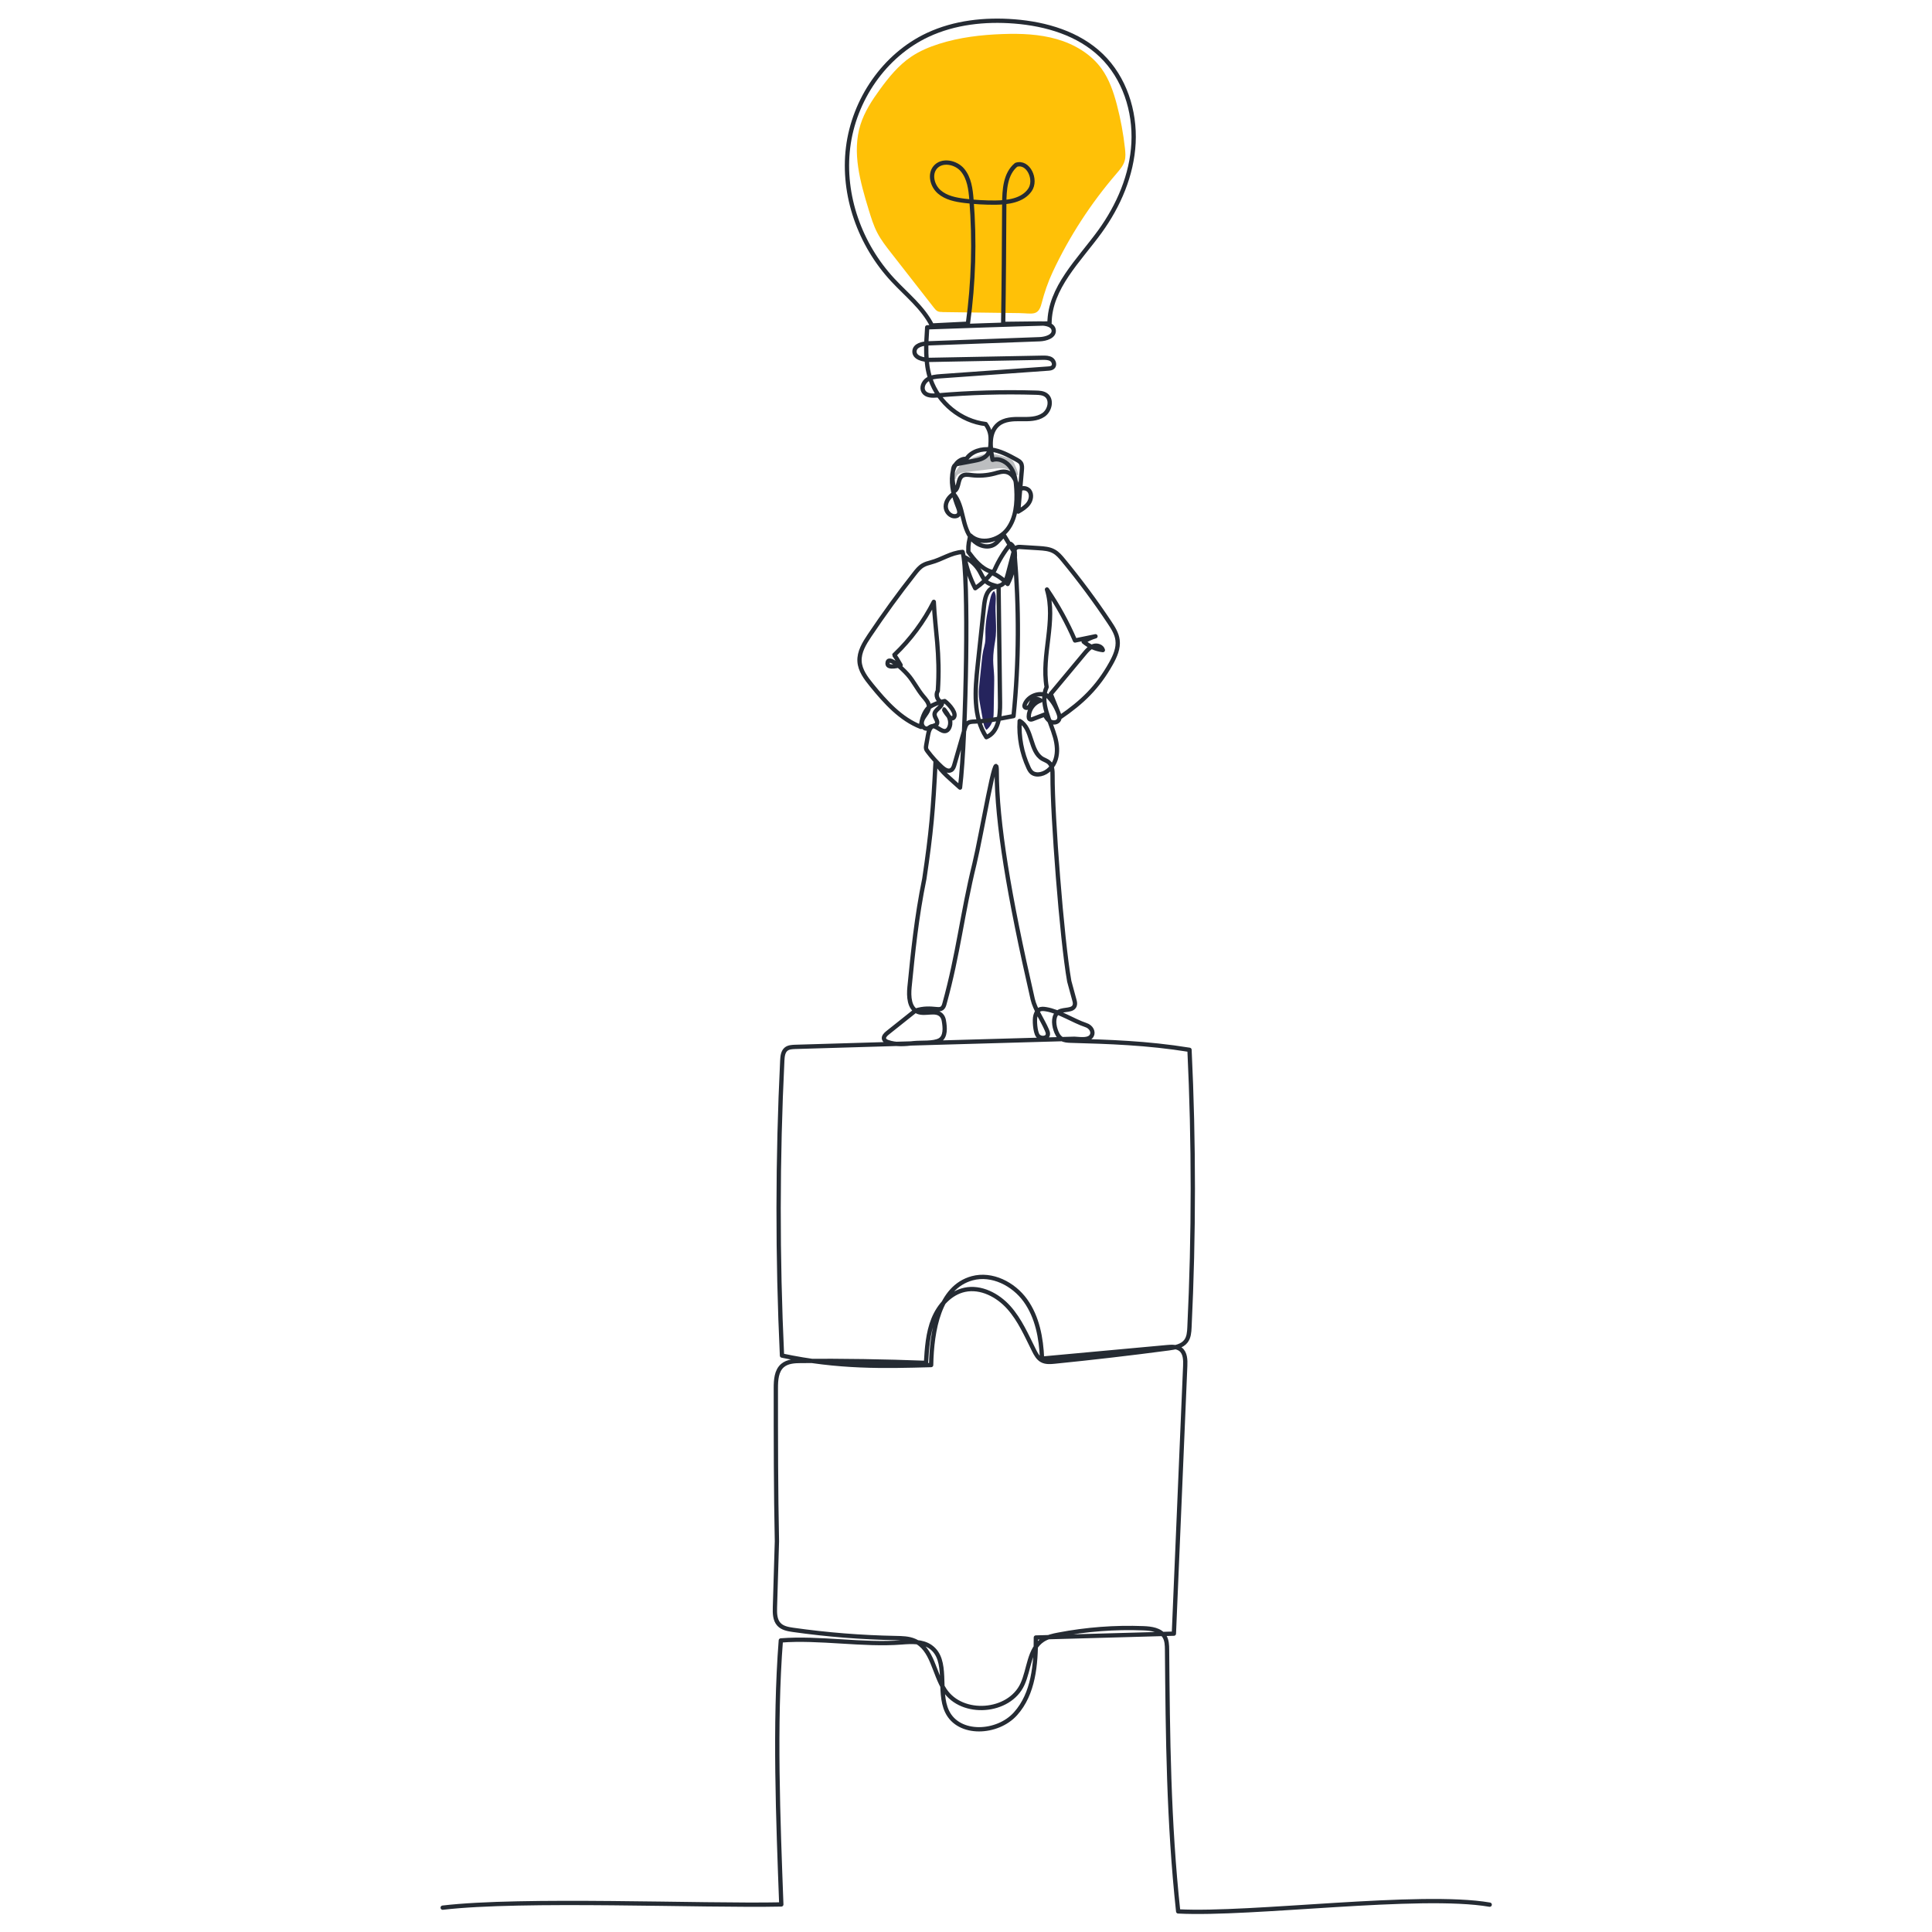 <?xml version="1.0" encoding="UTF-8"?>
<svg id="Layer_1" data-name="Layer 1" xmlns="http://www.w3.org/2000/svg" viewBox="0 0 450 450">
  <defs>
    <style>
      .cls-1 {
        fill: #ffc107;
      }

      .cls-1, .cls-2, .cls-3 {
        stroke-width: 0px;
      }

      .cls-2 {
        fill: #bcbec0;
      }

      .cls-4 {
        fill: none;
        stroke: #252b33;
        stroke-linecap: round;
        stroke-linejoin: round;
      }

      .cls-3 {
        fill: #25245d;
      }
    </style>
  </defs>
  <g id="_19-2" data-name="19-2">
    <path class="cls-1" d="M219.47,72.67c-.37,0-.76-.01-1.09-.18-.33-.17-.58-.47-.81-.76-3.35-4.29-6.69-8.57-10.04-12.86-1.15-1.47-2.31-2.96-3.17-4.61-.9-1.71-1.46-3.57-2.03-5.42-1.96-6.44-3.92-13.36-1.92-19.78.94-3.01,2.69-5.69,4.54-8.23,2.07-2.84,4.33-5.62,7.24-7.59,1.99-1.35,4.23-2.29,6.52-3.02,4.79-1.52,9.84-2.12,14.87-2.29,4.23-.15,8.52.02,12.59,1.19,4.07,1.17,7.92,3.44,10.4,6.87,1.79,2.48,2.79,5.44,3.57,8.39.88,3.35,1.51,6.77,1.89,10.22.1.95.19,1.93-.07,2.85-.33,1.17-1.16,2.11-1.95,3.03-5.93,6.89-10.93,14.58-14.79,22.81-1.14,2.43-1.96,4.85-2.63,7.44-.77,2.98-2.22,2.24-5.18,2.2-5.97-.08-11.94-.16-17.92-.24Z"/>
    <path class="cls-2" d="M224.14,107.93c1.09-.87,2.43-1.36,3.77-1.76.7-.21,1.41-.41,2.13-.46,1.52-.12,3,.38,4.44.86.49.17,1,.34,1.36.72.24.26.39.6.53.92.34.79.68,1.58.82,2.42-.73.11-1.3-.59-1.91-1-1.08-.72-2.49-.6-3.78-.45-2.17.26-4.33.51-6.5.77-.56.07-1.13.14-1.62.41-.56.31-.69.78-.88,1.32-1.01-.8,1-3.25,1.64-3.77Z"/>
    <path class="cls-3" d="M231.53,137.65c-.57.46-.76,1.24-.92,1.96-.54,2.51-1.08,5.04-1.09,7.6,0,.86.05,1.72-.09,2.56-.1.61-.29,1.2-.42,1.8-.16.73-.24,1.48-.32,2.23-.19,1.83-.38,3.66-.57,5.49-.08.78-.16,1.56-.14,2.34.02.94.19,1.87.36,2.8.2,1.12.4,2.23.6,3.35.14.79.3,1.61.81,2.23.81-.6,1.33-1.58,1.55-2.56.13-.56.14-1.14.15-1.72.02-1.04.04-2.08.05-3.12.02-1.08.04-2.17.06-3.25.01-.6.02-1.21,0-1.81-.04-1.26-.22-2.52-.23-3.78-.01-1.53.22-3.05.47-4.55.51-3-.11-6.1.12-9.13.06-.75.06-1.82-.39-2.43Z"/>
    <path class="cls-4" d="M103.11,444.33c18.52-2.18,60.48-.36,78.87-.75-.73-19.63-1.63-41.9-.11-61.49,8.94-.71,19.19,1.17,28.13.46,2.31-.18,4.83-.31,6.73,1.02,4.38,3.08,1.54,10.27,3.87,15.09,2.73,5.65,11.74,5.18,15.93.51,4.2-4.67,4.77-11.49,4.74-17.76,10.72-.3,21.43-.6,32.15-.9.88-20.79,1.76-41.58,2.64-62.37.06-1.39.02-3-1.07-3.85-.87-.68-2.09-.61-3.2-.51-9.69.89-19.38,1.78-29.08,2.67-.19-4.76-1.09-9.67-3.87-13.54-2.78-3.87-7.79-6.42-12.39-5.18-7.75,2.1-9.41,12.19-9.57,20.22-10.8.3-21.6.6-34.74-2.21-1.07-22.91-1.05-45.86.07-68.76.05-.96.16-2.04.91-2.63.56-.44,1.34-.48,2.05-.51,22.17-.66,44.34-1.32,65.07-1.89,1.69.11,3.4.36,4.04-.74.48-.82-.09-2.04-1.35-2.45-2.98-.99-6.17-3.18-9.27-3.69-.56-.09-1.18-.17-1.66.14-.46.29-.66.83-.82,1.35-.29.98-.07,3.8.53,4.63s2.23.75,2.36-.26c.05-.38-.12-.75-.27-1.1-.92-2.15-2.74-4.79-3.26-7.07-5.59-24.35-8.38-41.27-8.38-53.07,0-6.7-3.6,14.97-5.19,21.48-2.91,11.88-3.72,20.8-6.98,32.59-.11.41-.25.85-.6,1.1-.36.25-.83.22-1.26.18-1.49-.14-2.97-.27-4.91.36-2.18,1.73-4.35,3.47-6.53,5.2-.46.37-.98.91-.76,1.46.13.33.49.52.82.64,1.92.71,4.05.5,6.09.27,1.64-.18,4.62.12,6.05-.7,1.42-.83,1.23-2.96.94-4.58-.08-.46-.27-.91-.6-1.24-1.33-1.34-3.69-.08-5.44-.77-2.03-.8-2.16-3.59-1.95-5.76.81-8.14,1.62-16.29,3.45-25.22,1.6-10.75,2.06-16.11,2.61-27.21,1.31,2.31,3.76,4.16,5.71,5.96,1.46-11.99,2.11-50.04.59-54.9-2.82.22-4.71,1.74-7.44,2.46-.62.16-1.25.35-1.81.68-.78.46-1.37,1.19-1.93,1.91-3.68,4.67-7.17,9.48-10.48,14.41-1.22,1.82-2.47,3.84-2.34,6.03.12,2.11,1.49,3.92,2.83,5.56,3.21,3.94,6.75,7.89,11.49,9.73.07-1.83.81-3.62,1.77-4.53,1.14-.73,2.42-1.24,3.75-1.51,1.11.82,3.04,3.07,1.99,3.95-.81.68-2.67-2.72-2.03-1.87.82,1.08,1.69,2.34,1.19,3.86-.13.4-.37.81-.76.98-1.18.51-2.36-1.47-3.56-1-.3.12-.53.38-.83.47-.67.21-1.34-.52-1.35-1.23s.42-1.34.83-1.91c.41-.58.84-1.2.85-1.9.01-.96-.74-1.74-1.36-2.48-1.33-1.58-2.22-3.5-3.59-5.04-1.38-1.54-4.68-4.63-4.7-2.56-.01,1.29,3.05.35,3.05.35-1.62-2.84-1.58-2.24-1.41-2.41,3.72-3.55,6.82-7.73,9.14-12.32.28,6.45,1.54,11.98.93,20.76-.61.91-.07,2.35.99,2.64.12,1.14-1.77,1.68-1.75,2.83.01.82,1,1.65.48,2.28-.21.25-.57.29-.86.43-.77.37-1,1.32-1.15,2.16-.13.75-.27,1.49-.4,2.24-.05.29-.1.59-.03.87.06.24.21.44.36.64.98,1.31,2.09,2.53,3.29,3.64.6.55,1.46,1.11,2.17.7.45-.26.63-.8.77-1.29.81-2.79,1.61-5.59,2.42-8.38.13-.45.28-.93.64-1.24.42-.35,1.02-.37,1.57-.39,2.67-.09,5.32-.53,9.14-1.28,1.29-12.61,1.32-25.35.22-38.06-.81-1.35-1.63-2.7-2.44-4.05-.83.61-1.37,1.57-2.24,2.12-1.62,1.04-3.9.27-5.16-1.19-1.26-1.46-1.75-3.41-2.2-5.28-.44-1.87-.92-3.83-2.15-5.3-1.01.66-1.82,1.74-1.82,2.95,0,1.2,1.07,2.4,2.27,2.25.25-.03.5-.12.67-.31.4-.43.19-1.12-.02-1.66-.98-2.48-1.73-5.15-1.38-7.8.12-.93.4-1.88,1.02-2.59.62-.71,1.64-1.13,2.23-.95,1.18-1.82,3.6-2.5,5.74-2.22s4.1,1.34,6,2.38c.36.2.73.41.96.75.32.48.28,1.11.23,1.69-.28,3.21-.56,6.43-.84,9.64.88-.52,1.8-1.07,2.4-1.91.6-.84.81-2.04.22-2.88-.59-.84-2.1-.92-2.57,0-.33-1.82-.98-4-2.78-4.44-.93-.23-1.9.12-2.82.37-1.75.46-3.59.59-5.38.36-.72-.09-1.52-.22-2.12.19-1.08.75-.66,2.66-1.7,3.46-.56-1.59-.7-3.33-.4-4.99.06-.34.15-.71.41-.95.26-.25.63-.32.98-.39,1.13-.21,2.27-.42,3.4-.64,1.12-.21,2.32-.47,3.07-1.32.76-.87.85-2.12.87-3.27.02-1.18,0-2.36-1.15-3.98-5.79-.68-11.01-4.92-12.87-10.45-1.3-3.85-1.03-8.03-.76-12.08,9.1-.32,18.21-.65,28.49-.92.04-8.3,6.88-14.68,11.75-21.4,4.37-6.04,7.44-13.18,7.82-20.63.38-7.45-2.12-15.18-7.49-20.36-5.32-5.14-12.88-7.36-20.26-7.94-6.85-.54-13.93.22-20.16,3.13-10.14,4.74-17.22,15.14-18.58,26.25-1.36,11.11,2.78,22.62,10.4,30.82,3.19,3.44,7.03,6.43,9.14,10.62,2.79-.14,5.58-.28,8.37-.42,1.32-9.57,1.6-19.28.83-28.91-.19-2.42-.52-5-2.08-6.87-1.57-1.86-4.81-2.49-6.37-.62-1.36,1.64-.67,4.29.94,5.69,1.6,1.4,3.81,1.84,5.93,2.1,2.38.29,4.78.43,7.18.41,2.95-.03,6.3-.5,8-2.92,1.7-2.41-.39-6.84-3.19-5.88-2.53,2.08-2.75,5.81-2.77,9.09-.05,9.42-.1,18.84-.25,27.96,2.89-.03,5.78-.07,8.67-.1,1.26-.01,2.91.28,3.09,1.53.21,1.46-1.78,2.08-3.25,2.14-8.66.32-17.31.64-25.97.96-1.34.05-3.09.45-3.2,1.79-.13,1.55,2,2.08,3.55,2.06,8.76-.17,17.52-.33,26.27-.5.71-.01,1.47-.01,2.07.38.59.39.86,1.34.33,1.82-.29.26-.71.3-1.1.33-8.33.59-16.66,1.19-24.99,1.78-1.09.08-2.24.17-3.14.78-.91.61-1.45,1.91-.85,2.83.62.96,2,.96,3.14.86,7.64-.65,15.31-.87,22.97-.64.83.02,1.71.07,2.38.55,1.48,1.06.92,3.59-.58,4.62s-3.46,1.01-5.28.98-3.8.04-5.22,1.18c-2.31,1.86-1.94,5.41-1.35,8.32,1.62-.49,3.4.51,4.31,1.93.91,1.42,1.13,3.17,1.22,4.86.19,3.29-.09,6.82-2.1,9.43-2.01,2.61-6.26,3.66-8.64,1.38-.25,1.52-.49,1.74-.45,3.83,1.41,1.88,2.97,3.85,5.2,4.58.18.06.38.11.56.04.21-.09.32-.31.41-.52.95-2.14,2.19-4.15,3.67-5.97.87.55,1.04,1.75,1.01,2.78-.07,2.28-.65,4.54-1.69,6.57-1.05-1.1-2.31-1.99-3.7-2.61-1.08,1.39-2.39,2.61-3.85,3.6-1.18-2.28-2.03-4.73-2.5-7.25,1.47.72,2.71,1.88,3.53,3.29.46.8.8,1.7,1.46,2.35.66.65,1.8.95,2.95,1.21.11,9.04.23,18.07.34,27.11.04,3.06-.36,6.82-3.19,7.99-3.13-4.78-2.64-10.98-2.03-16.65.5-4.64.99-9.27,1.49-13.91.18-1.64.54-3.57,2.04-4.27.69-.32,1.51-.32,2.15-.72.81-.51,1.11-1.52,1.35-2.44l1.3-4.93c.13-.48.29-1.01.72-1.25.31-.17.69-.16,1.04-.13,1.38.09,2.77.17,4.15.26,1.2.08,2.45.16,3.51.75.89.49,1.56,1.28,2.2,2.06,3.83,4.64,7.42,9.48,10.76,14.49.84,1.26,1.69,2.59,1.88,4.1.25,1.91-.59,3.79-1.53,5.47-3.08,5.51-6.67,8.99-11.89,12.55-.59-1.91-1.51-3.73-3.02-5.1-1.86-.84-4.33.12-5.14,1.99-.09.2-.15.42-.07.62.18.42.86.3,1.14-.07.28-.36.36-.85.64-1.21.45-.58,1.41-.66,1.94-.16-1.57.51-2.74,2.09-2.75,3.74,0,.22.03.46.2.6.21.16.51.07.75-.02.91-.35,1.83-.7,2.74-1.05.35.65.76,1.32,1.41,1.66.65.34,1.61.21,1.93-.45.26-.53.04-1.16-.18-1.71-.58-1.43-1.15-2.86-1.73-4.29,2.63-3.15,5.25-6.31,7.88-9.46.58-.69,1.2-1.41,2.05-1.7.85-.29,1.99.07,2.21.94-1.64-.2-3.21-.89-4.47-1.95.85-.56,1.78-.99,2.75-1.27-1.59.33-3.18.65-4.77.98-1.79-4.16-3.98-8.14-6.53-11.88,2.2,7.27-1.37,15.24-.08,22.72-1.67,3.7.89,7.79,1.98,11.7.46,1.67.64,3.46.13,5.11-.51,1.65-1.82,3.12-3.51,3.48-.7.15-1.5.08-2.05-.38-.37-.31-.6-.75-.8-1.19-1.55-3.36-2.26-7.11-2.03-10.81,3.09,1.72,2.29,7.09,5.36,8.84.47.27,1.02.43,1.43.79.83.72.88,1.97.87,3.08-.05,9.21,2.14,38.03,3.89,47.91.39,1.45.79,2.89,1.18,4.34.12.42.23.87.09,1.29-.43,1.31-2.45.8-3.66,1.46-1.36.74-1.29,2.73-.8,4.2.27.81.65,1.64,1.37,2.1.64.4,1.43.43,2.18.46,8.84.25,17.68.51,27.65,2.12,1.03,21.53,1.03,43.11-.01,64.64-.05,1.12-.14,2.33-.82,3.22-.9,1.18-2.53,1.47-4,1.67-8.84,1.17-17.7,2.2-26.57,3.09-1.01.1-2.09.19-2.98-.3-.89-.48-1.4-1.43-1.85-2.33-1.73-3.46-3.28-7.09-5.86-9.97-2.58-2.88-6.5-4.93-10.28-4.12-3.38.73-5.97,3.62-7.27,6.83-1.3,3.21-1.53,6.73-1.74,10.19-9.68-.37-19.38-.52-29.07-.45-1.51.01-3.16.08-4.32,1.05-1.46,1.23-1.58,3.4-1.58,5.31,0,11.95,0,23.89.25,35.65-.15,5.12-.3,10.23-.46,15.35-.04,1.4-.03,2.96.93,3.99.82.89,2.12,1.12,3.32,1.29,7.91,1.12,15.88,1.75,23.87,1.9,1.48.03,3.01.05,4.37.63,4.22,1.83,4.52,7.63,7.04,11.48,4.04,6.17,15.04,5.35,18.12-1.35,1.61-3.5,1.5-8.17,4.71-10.3,1.08-.71,2.37-1,3.64-1.24,6.52-1.25,13.19-1.76,19.83-1.5,1.82.07,3.91.35,4.88,1.88.58.92.61,2.07.62,3.15.17,20,.34,40,2.59,60.92,17.12.9,56.31-4.37,72.56-1.57"/>
  </g>
</svg>